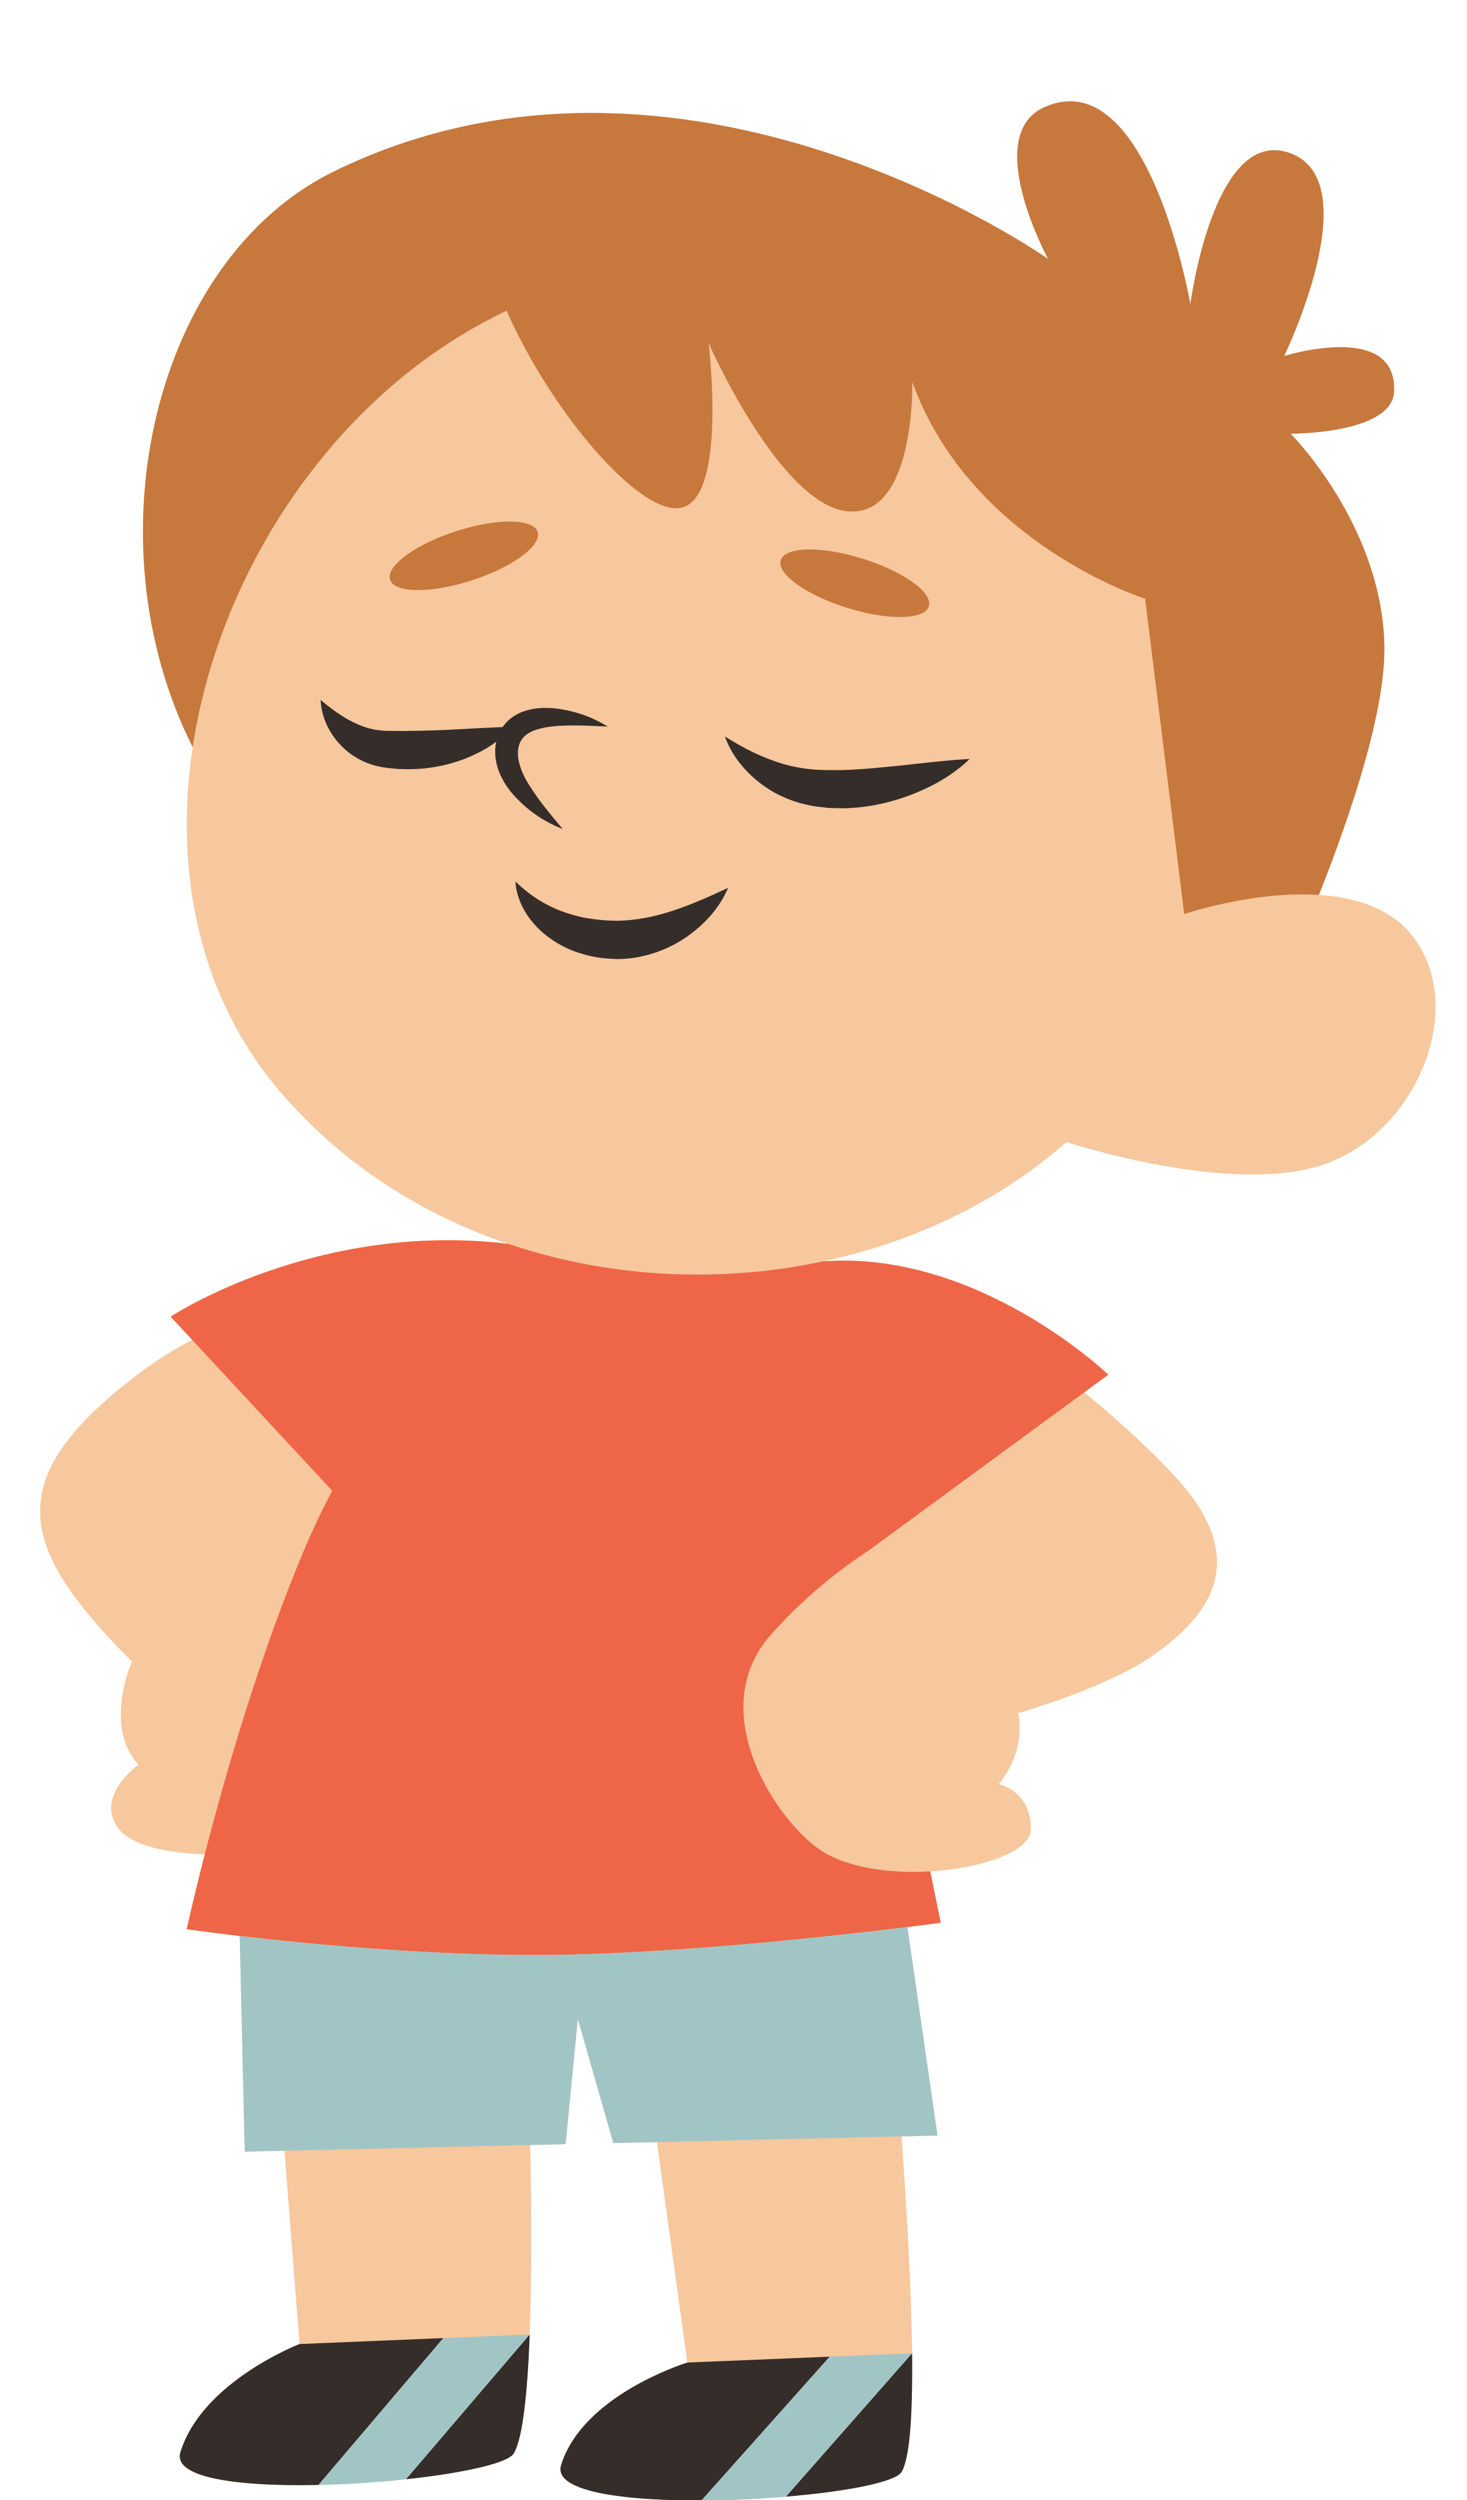 <?xml version="1.0" encoding="UTF-8" standalone="no"?><svg xmlns="http://www.w3.org/2000/svg" xmlns:xlink="http://www.w3.org/1999/xlink" fill="#000000" height="535.5" preserveAspectRatio="xMidYMid meet" version="1" viewBox="-8.6 -21.7 314.4 535.5" width="314.4" zoomAndPan="magnify"><g id="change1_1"><path d="M274.923,227.792c-19.189,6.455-52.622-4.101-54.988-4.864c-0.09,0.079-0.172,0.161-0.263,0.24 c-14.575,12.727-32.625,21.207-51.814,25.299c33.321-2.395,61.06,24.284,61.06,24.284l-5.157,3.782 c8.462,6.882,15.707,13.784,20.349,19.006c16.573,18.645,4.143,30.384-5.524,37.289c-9.668,6.905-29.003,12.43-29.003,12.43 s2.072,7.596-4.143,15.192c0,0,6.905,1.381,6.905,9.668c0,4.66-10.265,8.352-21.582,9.025l2.247,11.001c0,0-2.65,0.362-7.141,0.918 l6.451,44.658l-7.707,0.179c1.209,16.829,2.118,33.385,2.263,46.461h0c0,0.007,0,0.014,0,0.021c0.009,0.779,0.014,1.545,0.018,2.299 c0,0.038,0,0.076,0,0.115c0.003,0.747,0.003,1.482,0,2.203c0,0.022,0,0.043,0,0.064c-0.006,1.371-0.026,2.675-0.053,3.942 c-0.046,2.148-0.121,4.16-0.234,5.975c-0.002,0.025-0.003,0.051-0.004,0.076c-0.027,0.433-0.059,0.846-0.09,1.259 c-0.014,0.178-0.026,0.361-0.04,0.535c-0.029,0.348-0.061,0.68-0.092,1.012c-0.021,0.22-0.042,0.441-0.064,0.653 c-0.031,0.294-0.064,0.576-0.098,0.857c-0.028,0.229-0.056,0.455-0.085,0.674c-0.034,0.252-0.069,0.495-0.105,0.734 c-0.034,0.226-0.07,0.446-0.106,0.66c-0.036,0.213-0.073,0.423-0.112,0.624c-0.042,0.219-0.086,0.426-0.13,0.63 c-0.038,0.176-0.076,0.352-0.116,0.517c-0.051,0.21-0.105,0.402-0.159,0.595c-0.039,0.137-0.076,0.28-0.117,0.408 c-0.065,0.206-0.134,0.39-0.203,0.572c-0.035,0.091-0.067,0.192-0.103,0.277c-0.107,0.256-0.219,0.489-0.337,0.69 c-1.302,2.221-11.993,4.24-24.81,5.314l-0.003,0.003c-0.073,0.006-0.15,0.009-0.223,0.015c-2.042,0.169-4.131,0.314-6.25,0.432 c-0.11,0.006-0.218,0.013-0.329,0.019c-0.25,0.013-0.497,0.03-0.748,0.043c-1.138,0.058-2.282,0.108-3.426,0.15 c-0.572,0.021-1.145,0.04-1.717,0.056c-0.267,0.008-0.534,0.013-0.802,0.02c-0.032,0.001-0.064,0.002-0.095,0.002 c-0.844,0.021-1.687,0.039-2.527,0.051c-0.456,0.006-0.905,0.004-1.358,0.008c-0.204,0.001-0.412,0.008-0.615,0.009l0.005-0.006 c-0.473,0.002-0.951,0.009-1.421,0.008c-0.561-0.001-1.119-0.005-1.674-0.012c-0.555-0.006-1.107-0.015-1.655-0.026 c-2.192-0.045-4.326-0.13-6.365-0.259c-0.51-0.032-1.014-0.067-1.511-0.105c-0.995-0.075-1.963-0.162-2.902-0.26 c-0.469-0.049-0.931-0.101-1.384-0.156c-1.814-0.22-3.497-0.487-5.015-0.805c-1.517-0.318-2.868-0.687-4.018-1.111 c-2.586-0.954-4.149-2.185-4.283-3.736c-0.03-0.345,0.011-0.705,0.127-1.082c0.364-1.183,0.836-2.315,1.398-3.398 c0.561-1.082,1.212-2.115,1.933-3.098c0.73-0.995,1.531-1.94,2.384-2.835c0.569-0.597,1.161-1.171,1.77-1.724 c0.609-0.553,1.236-1.083,1.873-1.593c0.319-0.255,0.64-0.504,0.964-0.747c0.647-0.487,1.303-0.953,1.962-1.398 c0.658-0.444,1.319-0.868,1.976-1.269s1.311-0.783,1.956-1.143c0.322-0.18,0.642-0.355,0.959-0.524 c5.387-2.881,9.889-4.256,9.889-4.256l-6.521-47.228l-9.349,0.217l-7.608-26.627l-2.612,26.865l-7.585,0.176 c0.278,14.499,0.313,28.857-0.125,40.588l0.008,0c-0.029,0.782-0.061,1.551-0.094,2.309c-0.001,0.015-0.001,0.031-0.002,0.046 c-0.032,0.728-0.067,1.444-0.103,2.148c-0.003,0.056-0.006,0.112-0.009,0.167c-0.035,0.663-0.071,1.314-0.11,1.955 c-0.006,0.096-0.012,0.191-0.017,0.287c-0.037,0.604-0.076,1.196-0.116,1.778c-0.009,0.122-0.017,0.243-0.026,0.364 c-0.039,0.55-0.08,1.09-0.123,1.619c-0.012,0.147-0.024,0.291-0.036,0.436c-0.041,0.496-0.084,0.984-0.128,1.461 c-0.015,0.165-0.031,0.326-0.047,0.488c-0.044,0.452-0.088,0.897-0.135,1.33c-0.018,0.169-0.037,0.334-0.056,0.5 c-0.046,0.409-0.092,0.812-0.141,1.203c-0.023,0.185-0.047,0.362-0.071,0.543c-0.047,0.359-0.094,0.715-0.144,1.058 c-0.028,0.194-0.057,0.378-0.086,0.567c-0.048,0.313-0.096,0.626-0.146,0.924c-0.033,0.196-0.068,0.38-0.102,0.569 c-0.049,0.274-0.099,0.549-0.15,0.809c-0.038,0.192-0.078,0.369-0.117,0.553c-0.05,0.236-0.1,0.475-0.153,0.697 c-0.045,0.192-0.093,0.367-0.14,0.549c-0.049,0.192-0.098,0.39-0.149,0.57c-0.055,0.192-0.112,0.363-0.169,0.541 c-0.047,0.148-0.093,0.306-0.141,0.444c-0.067,0.191-0.137,0.359-0.207,0.531c-0.041,0.102-0.081,0.217-0.123,0.312 c-0.114,0.256-0.23,0.489-0.351,0.695c-0.111,0.189-0.288,0.378-0.528,0.566c-0.239,0.188-0.541,0.375-0.9,0.561 c-0.18,0.093-0.374,0.185-0.582,0.278c-0.416,0.184-0.887,0.367-1.41,0.548c-0.523,0.181-1.096,0.359-1.717,0.535 c-0.621,0.176-1.288,0.349-1.998,0.519c-0.71,0.17-1.462,0.336-2.252,0.499c-1.581,0.326-3.313,0.636-5.163,0.927 c-1.387,0.218-2.84,0.426-4.345,0.621c-1.368,0.177-2.781,0.343-4.223,0.498c-0.001,0-0.002,0-0.002,0 c-0.143,0.015-0.283,0.031-0.426,0.047c-1.343,0.141-2.714,0.271-4.1,0.391c-0.003,0-0.006,0.001-0.01,0.001 c-0.023,0.002-0.045,0.004-0.068,0.006c-0.779,0.067-1.561,0.132-2.349,0.191c-0.749,0.057-1.502,0.109-2.256,0.158 c-0.002,0-0.004,0-0.006,0c-0.041,0.003-0.082,0.005-0.123,0.008c-0.319,0.021-0.638,0.042-0.958,0.062 c-1.119,0.068-2.24,0.129-3.361,0.181c-0.107,0.005-0.215,0.009-0.322,0.014c-0.037,0.002-0.073,0.003-0.11,0.005 c-1.451,0.064-2.895,0.111-4.33,0.145c-0.11,0.003-0.222,0.009-0.332,0.011c-0.001,0-0.002,0-0.003,0v0 c-1.08,0.024-2.152,0.039-3.212,0.045c-1.629,0.008-3.231-0.005-4.79-0.043c-1.039-0.025-2.06-0.061-3.058-0.109 c-0.997-0.047-1.972-0.106-2.918-0.176c-0.947-0.07-1.866-0.152-2.752-0.247c-1.774-0.189-3.42-0.427-4.903-0.718 c-1.112-0.219-2.133-0.468-3.047-0.748c-0.609-0.187-1.171-0.388-1.682-0.605c-0.255-0.108-0.497-0.22-0.726-0.335 c-0.915-0.462-1.615-0.984-2.064-1.57c-0.112-0.147-0.209-0.297-0.289-0.452c-0.161-0.309-0.257-0.635-0.284-0.977 c-0.013-0.171-0.01-0.347,0.012-0.526c0.022-0.18,0.061-0.364,0.119-0.552c0.546-1.774,1.315-3.451,2.246-5.029 c0.311-0.526,0.639-1.041,0.984-1.544c0.689-1.008,1.442-1.971,2.24-2.889c0.799-0.918,1.643-1.792,2.516-2.621 c0.698-0.663,1.414-1.297,2.14-1.902c0.725-0.605,1.46-1.181,2.194-1.727c1.101-0.82,2.203-1.573,3.273-2.26 c0.714-0.458,1.414-0.886,2.091-1.284c4.403-2.588,7.848-3.913,7.848-3.913l-3.229-41.406l-8.511,0.198l-1.074-46.198 c-7.065-0.827-11.355-1.45-11.355-1.45s1.348-6.255,3.861-16.029c-8.061-0.277-15.511-1.814-18.362-5.378 c-5.524-6.905,4.143-13.811,4.143-13.811c-7.596-8.286-1.381-22.097-1.381-22.097c-24.859-24.86-28.312-39.361,2.072-62.149 c3.279-2.459,6.935-4.706,10.822-6.778l-4.607-4.961c0,0,31.163-20.552,72.321-15.6c-18.588-6.288-35.654-17.109-48.917-32.656 c-17.416-20.416-22.686-47.206-18.682-73.733C10.316,93.778,24.502,33.903,62.889,15.065 c74.836-36.725,153.136,18.709,153.136,18.709s-14.426-26.559-0.693-32.567c22.173-9.701,31.181,42.268,31.181,42.268 s4.85-37.418,20.788-32.567c17.849,5.432-0.693,43.654-0.693,43.654s24.252-7.622,23.559,7.622 c-0.414,9.105-22.174,9.008-22.174,9.008s19.402,19.402,20.095,45.04c0.38,14.045-7.142,36.397-14.022,53.75 c7.996,0.523,15.761,2.957,20.446,9.335C305.809,194.693,294.823,221.098,274.923,227.792z" fill="#f7c79d"/></g><g id="change2_1"><path d="M177.127,310.732l-0.34-0.009l0.041,0.199c-1.751,1.125-11.667,7.701-20.417,17.763 c-13.811,15.882,0.691,38.67,10.358,45.576c5.741,4.101,15.186,5.406,23.994,4.882l2.247,11.001c0,0-2.65,0.362-7.141,0.918 c-15.18,1.878-51.625,5.988-79.867,5.988c-24.318,0-49.232-2.438-63.223-4.075c-7.065-0.827-11.355-1.45-11.355-1.45 s1.348-6.255,3.861-16.029c4.221-16.418,11.734-42.772,21.689-66.146c1.689-3.966,3.59-7.888,5.623-11.739l-30.019-32.328 l-4.607-4.961c0,0,31.163-20.552,72.321-15.6c0.077,0.026,0.155,0.048,0.232,0.073c18.095,6.081,37.619,7.871,56.486,5.513 c3.647-0.456,7.266-1.076,10.849-1.841c33.321-2.395,61.06,24.284,61.06,24.284l-5.157,3.782L177.127,310.732z" fill="#ee6647"/></g><g id="change3_1"><path d="M290.167,62.184c0.693-15.244-23.559-7.622-23.559-7.622s18.542-38.222,0.693-43.654 c-15.937-4.85-20.788,32.567-20.788,32.567s-9.008-51.969-31.181-42.268c-13.733,6.008,0.693,32.567,0.693,32.567 s-78.3-55.434-153.136-18.709C24.502,33.903,10.316,93.778,32.692,138.333c5.805-38.464,31.124-76.365,67.27-93.476 c9.8,22.071,28.331,43.438,37.07,42.273c10.394-1.386,6.236-35.339,6.236-35.339s15.244,34.646,29.796,36.032 c14.551,1.386,13.858-27.717,13.858-27.717c12.473,34.646,49.89,46.426,49.89,46.426l8.389,67.548c0,0,4.72-1.598,11.351-2.828 c0.063-0.171,0.135-0.342,0.197-0.514c-0.062,0.17-0.117,0.34-0.18,0.511c5.12-0.948,11.37-1.667,17.497-1.266 c6.881-17.353,14.402-39.704,14.022-53.75c-0.693-25.638-20.095-45.04-20.095-45.04S289.753,71.288,290.167,62.184z M106.622,92.236 c0.94,2.904-5.377,7.55-14.11,10.377c-8.733,2.827-16.574,2.764-17.515-0.14c-0.94-2.904,5.377-7.55,14.11-10.377 C97.84,89.269,105.682,89.331,106.622,92.236z M190.468,108.173c-0.909,2.914-8.749,3.063-17.512,0.331 c-8.763-2.732-15.131-7.309-14.222-10.223c0.909-2.914,8.749-3.063,17.512-0.331C185.009,100.682,191.376,105.259,190.468,108.173z" fill="#c7783d"/></g><g id="change4_1"><path d="M64.431,510.4c1.545-0.069,3.093-0.155,4.633-0.256c-0.317,0.021-0.634,0.042-0.952,0.062 c-1.119,0.068-2.24,0.129-3.361,0.181C64.645,510.392,64.538,510.396,64.431,510.4z M71.455,509.977 c0.785-0.059,1.564-0.124,2.34-0.191c-1.516,0.131-3.051,0.247-4.596,0.349C69.953,510.086,70.706,510.034,71.455,509.977z M77.981,509.388c0.142-0.015,0.282-0.031,0.424-0.046c-1.479,0.159-2.992,0.305-4.524,0.438 C75.267,509.659,76.638,509.529,77.981,509.388z M82.632,508.843c1.504-0.195,2.957-0.402,4.345-0.621 c1.85-0.291,3.582-0.602,5.163-0.927c0.79-0.163,1.543-0.329,2.252-0.499c0.71-0.17,1.377-0.343,1.998-0.519 c0.621-0.176,1.194-0.354,1.717-0.535c0.523-0.181,0.994-0.363,1.41-0.548c0.208-0.092,0.402-0.185,0.582-0.278 c0.359-0.186,0.661-0.373,0.9-0.561c0.239-0.188,0.417-0.377,0.528-0.566c0.121-0.206,0.237-0.439,0.351-0.695 c0.042-0.095,0.082-0.21,0.123-0.312c0.07-0.172,0.14-0.34,0.207-0.531c0.048-0.138,0.094-0.296,0.141-0.444 c0.057-0.178,0.114-0.349,0.169-0.541c0.051-0.18,0.1-0.378,0.149-0.57c0.047-0.182,0.095-0.357,0.14-0.549 c0.052-0.222,0.102-0.461,0.153-0.697c0.039-0.183,0.079-0.361,0.117-0.553c0.051-0.259,0.101-0.535,0.15-0.809 c0.034-0.189,0.069-0.373,0.102-0.569c0.05-0.298,0.098-0.61,0.146-0.924c0.029-0.188,0.058-0.373,0.086-0.567 c0.049-0.342,0.097-0.699,0.144-1.058c0.024-0.181,0.048-0.358,0.071-0.543c0.049-0.391,0.095-0.794,0.141-1.203 c0.019-0.167,0.038-0.331,0.056-0.5c0.047-0.433,0.091-0.878,0.135-1.33c0.016-0.162,0.031-0.323,0.047-0.488 c0.044-0.477,0.087-0.965,0.128-1.461c0.012-0.145,0.024-0.289,0.036-0.436c0.043-0.529,0.083-1.069,0.123-1.619 c0.009-0.121,0.017-0.242,0.026-0.364c0.04-0.582,0.079-1.174,0.116-1.778c0.006-0.095,0.012-0.191,0.017-0.287 c0.038-0.641,0.075-1.291,0.11-1.955c0.003-0.056,0.006-0.112,0.009-0.167c0.036-0.704,0.071-1.42,0.103-2.148 c0.001-0.015,0.001-0.031,0.002-0.046c0.033-0.757,0.065-1.527,0.094-2.309L78.41,509.341 C79.851,509.186,81.264,509.02,82.632,508.843z M156.526,147.575c2.268,1.362,4.786,2.403,7.426,3.014 c0.656,0.137,1.337,0.314,1.981,0.41l1.941,0.233c1.301,0.208,2.582,0.141,3.876,0.196c5.152-0.024,10.137-1.094,14.791-2.838 c4.631-1.79,9.034-4.197,12.684-7.732c-5.03,0.292-9.675,0.857-14.247,1.357c-4.563,0.458-9,0.936-13.342,1.033 c-2.14,0.013-4.37,0.031-6.374-0.165c-2.027-0.213-4.079-0.569-6.126-1.183c-4.107-1.22-8.207-3.189-12.392-5.875 C148.438,140.785,152.042,144.785,156.526,147.575z M55.594,480.38c0,0-3.445,1.325-7.848,3.913 c-0.677,0.398-1.378,0.826-2.091,1.284c-1.071,0.687-2.172,1.44-3.273,2.26c-0.734,0.546-1.468,1.122-2.194,1.727 c-0.725,0.605-1.442,1.239-2.14,1.902c-3.491,3.314-6.53,7.351-7.986,12.083c-0.058,0.188-0.097,0.372-0.119,0.552 c-0.022,0.18-0.026,0.355-0.012,0.526c0.027,0.342,0.123,0.668,0.284,0.977c0.08,0.155,0.177,0.305,0.289,0.452 c0.449,0.586,1.149,1.108,2.064,1.57c0.229,0.115,0.471,0.227,0.726,0.335c0.51,0.216,1.072,0.417,1.682,0.605 c0.914,0.281,1.935,0.53,3.047,0.748c1.483,0.292,3.129,0.53,4.903,0.718c0.887,0.094,1.806,0.177,2.752,0.247 c0.947,0.07,1.921,0.129,2.918,0.176c0.997,0.047,2.018,0.083,3.058,0.109c1.559,0.038,3.161,0.052,4.79,0.043 c1.06-0.006,2.132-0.021,3.212-0.045l26.757-31.458L55.594,480.38z M66.082,139.436c1.825,1.42,4.04,2.508,6.392,3.016 c0.563,0.135,1.226,0.25,1.726,0.299l1.548,0.167c1.034,0.129,2.072,0.118,3.11,0.143c4.15,0.006,8.288-0.734,12.126-2.224 c2.381-0.934,4.698-2.114,6.765-3.662c-0.473,2.197-0.162,4.459,0.57,6.326c0.839,2.185,2.115,3.994,3.556,5.529 c2.89,3.068,6.302,5.379,10.104,6.825c-2.58-3.1-5.098-6.066-7.037-9.19c-2.004-3.079-3.105-6.401-2.268-8.888 c0.43-1.213,1.209-2.065,2.549-2.732c1.336-0.651,3.071-0.997,4.869-1.179c3.639-0.361,7.536-0.113,11.561,0.066c0,0,0,0-0.001,0 c-3.457-2.139-7.338-3.488-11.555-3.925c-2.111-0.176-4.36-0.105-6.669,0.737c-1.148,0.426-2.292,1.106-3.268,2.044 c-0.386,0.375-0.721,0.799-1.028,1.243c-3.371,0.136-6.488,0.324-9.557,0.48c-3.661,0.213-7.213,0.314-10.749,0.35 c-0.885,0.021-1.77,0.025-2.653-0.002l-1.33-0.003l-1.137-0.029c-1.448-0.088-2.898-0.366-4.387-0.889 c-2.992-1.038-6.044-3.038-9.208-5.72C60.299,132.429,62.452,136.536,66.082,139.436z M147.138,513.788 c0.572-0.017,1.145-0.036,1.717-0.056c1.144-0.042,2.288-0.092,3.426-0.15c0.251-0.013,0.498-0.029,0.748-0.043 c-2.216,0.12-4.456,0.212-6.688,0.27C146.607,513.802,146.872,513.796,147.138,513.788z M138.71,484.346 c0,0-15.951,4.871-23.734,15.489c-1.441,1.966-2.603,4.13-3.33,6.495c-0.116,0.377-0.157,0.737-0.127,1.082 c0.134,1.551,1.697,2.782,4.283,3.736c1.149,0.424,2.5,0.793,4.018,1.111c1.517,0.318,3.201,0.585,5.015,0.805 c0.454,0.055,0.915,0.107,1.384,0.156c0.938,0.098,1.907,0.185,2.902,0.26c0.497,0.038,1.001,0.073,1.511,0.105 c2.039,0.129,4.172,0.214,6.365,0.259c0.548,0.011,1.1,0.02,1.655,0.026c0.555,0.006,1.113,0.01,1.674,0.012 c0.47,0.001,0.948-0.006,1.421-0.008l27.475-30.785l17.656-0.728h0L138.71,484.346z M123.894,183.73 c5.17-0.072,10.184-1.765,14.248-4.474c4.053-2.728,7.421-6.348,9.293-10.775c-4.299,2.009-8.242,3.732-12.162,4.994 c-3.903,1.271-7.714,1.969-11.469,2.05c-1.846-0.03-3.824-0.107-5.717-0.434c-1.918-0.25-3.765-0.725-5.6-1.354 c-3.669-1.266-7.246-3.323-10.627-6.637c0.278,4.84,3.402,9.399,7.582,12.303c2.092,1.473,4.463,2.587,6.908,3.258 C118.79,183.412,121.286,183.667,123.894,183.73z M142.356,513.87c-0.204,0.001-0.407,0.003-0.61,0.003l-0.005,0.006 C141.944,513.878,142.152,513.871,142.356,513.87z M186.893,484.681c-0.003-0.754-0.009-1.52-0.018-2.299c0-0.007,0-0.014,0-0.021 l-27.043,30.709c12.817-1.074,23.508-3.093,24.81-5.314c0.118-0.201,0.23-0.434,0.337-0.69c0.036-0.085,0.068-0.186,0.103-0.277 c0.069-0.182,0.138-0.366,0.203-0.572c0.04-0.128,0.078-0.271,0.117-0.408c0.054-0.192,0.108-0.385,0.159-0.595 c0.04-0.165,0.078-0.342,0.116-0.517c0.044-0.205,0.088-0.412,0.13-0.63c0.038-0.202,0.075-0.411,0.112-0.624 c0.037-0.215,0.072-0.434,0.106-0.66c0.036-0.239,0.071-0.483,0.105-0.734c0.029-0.219,0.058-0.446,0.085-0.674 c0.034-0.28,0.067-0.562,0.098-0.857c0.022-0.212,0.043-0.434,0.064-0.653c0.032-0.332,0.064-0.664,0.092-1.012 c0.014-0.174,0.027-0.357,0.04-0.535c0.031-0.413,0.063-0.825,0.09-1.259c0.001-0.025,0.003-0.051,0.004-0.076 c0.18-2.887,0.272-6.222,0.287-9.917c0-0.022,0-0.043,0-0.064c0.003-0.721,0.003-1.456,0-2.203 C186.894,484.757,186.894,484.719,186.893,484.681z M146.236,513.811c-1.3,0.033-2.593,0.049-3.88,0.059 c0.454-0.003,0.903-0.001,1.358-0.008C144.552,513.85,145.394,513.832,146.236,513.811z M159.83,513.073l0.003-0.003 c-0.075,0.006-0.15,0.012-0.226,0.019C159.68,513.082,159.758,513.079,159.83,513.073z" fill="#342d2a"/></g><g id="change5_1"><path d="M184.613,435.899l-52.424,1.219l-9.349,0.217l-7.608-26.627l-2.612,26.865l-7.585,0.176l-52.671,1.225 l-8.511,0.198l-1.074-46.198c13.991,1.637,38.905,4.075,63.223,4.075c28.243,0,64.688-4.11,79.867-5.988l6.451,44.658 L184.613,435.899z M141.74,513.879c1.488-0.007,2.99-0.03,4.496-0.068c0.002,0,0.003,0,0.005,0c0.032-0.001,0.064-0.002,0.095-0.002 c0.002,0,0.003,0,0.005,0c4.553-0.117,9.143-0.372,13.489-0.736l27.046-30.712l-17.656,0.728L141.74,513.879z M86.412,479.104 l-26.757,31.458v0c0.001,0,0.002,0,0.003,0c1.542-0.034,3.099-0.087,4.659-0.156c0.001,0,0.002,0,0.003,0 c0.037-0.002,0.073-0.003,0.11-0.005c0,0,0.001,0,0.002,0c1.545-0.069,3.093-0.155,4.633-0.256c0.002,0,0.004,0,0.006,0 c0.041-0.003,0.082-0.005,0.123-0.008c0.002,0,0.004,0,0.006,0c1.544-0.102,3.08-0.219,4.596-0.349c0.003,0,0.006,0,0.009-0.001 c0.023-0.002,0.045-0.004,0.068-0.006c0.003,0,0.006-0.001,0.01-0.001c1.533-0.133,3.045-0.279,4.524-0.438c0.001,0,0.001,0,0.002,0 c0.001,0,0.002,0,0.002,0l0,0l26.508-31.004L86.412,479.104L86.412,479.104z" fill="#a1c5c4"/></g></svg>